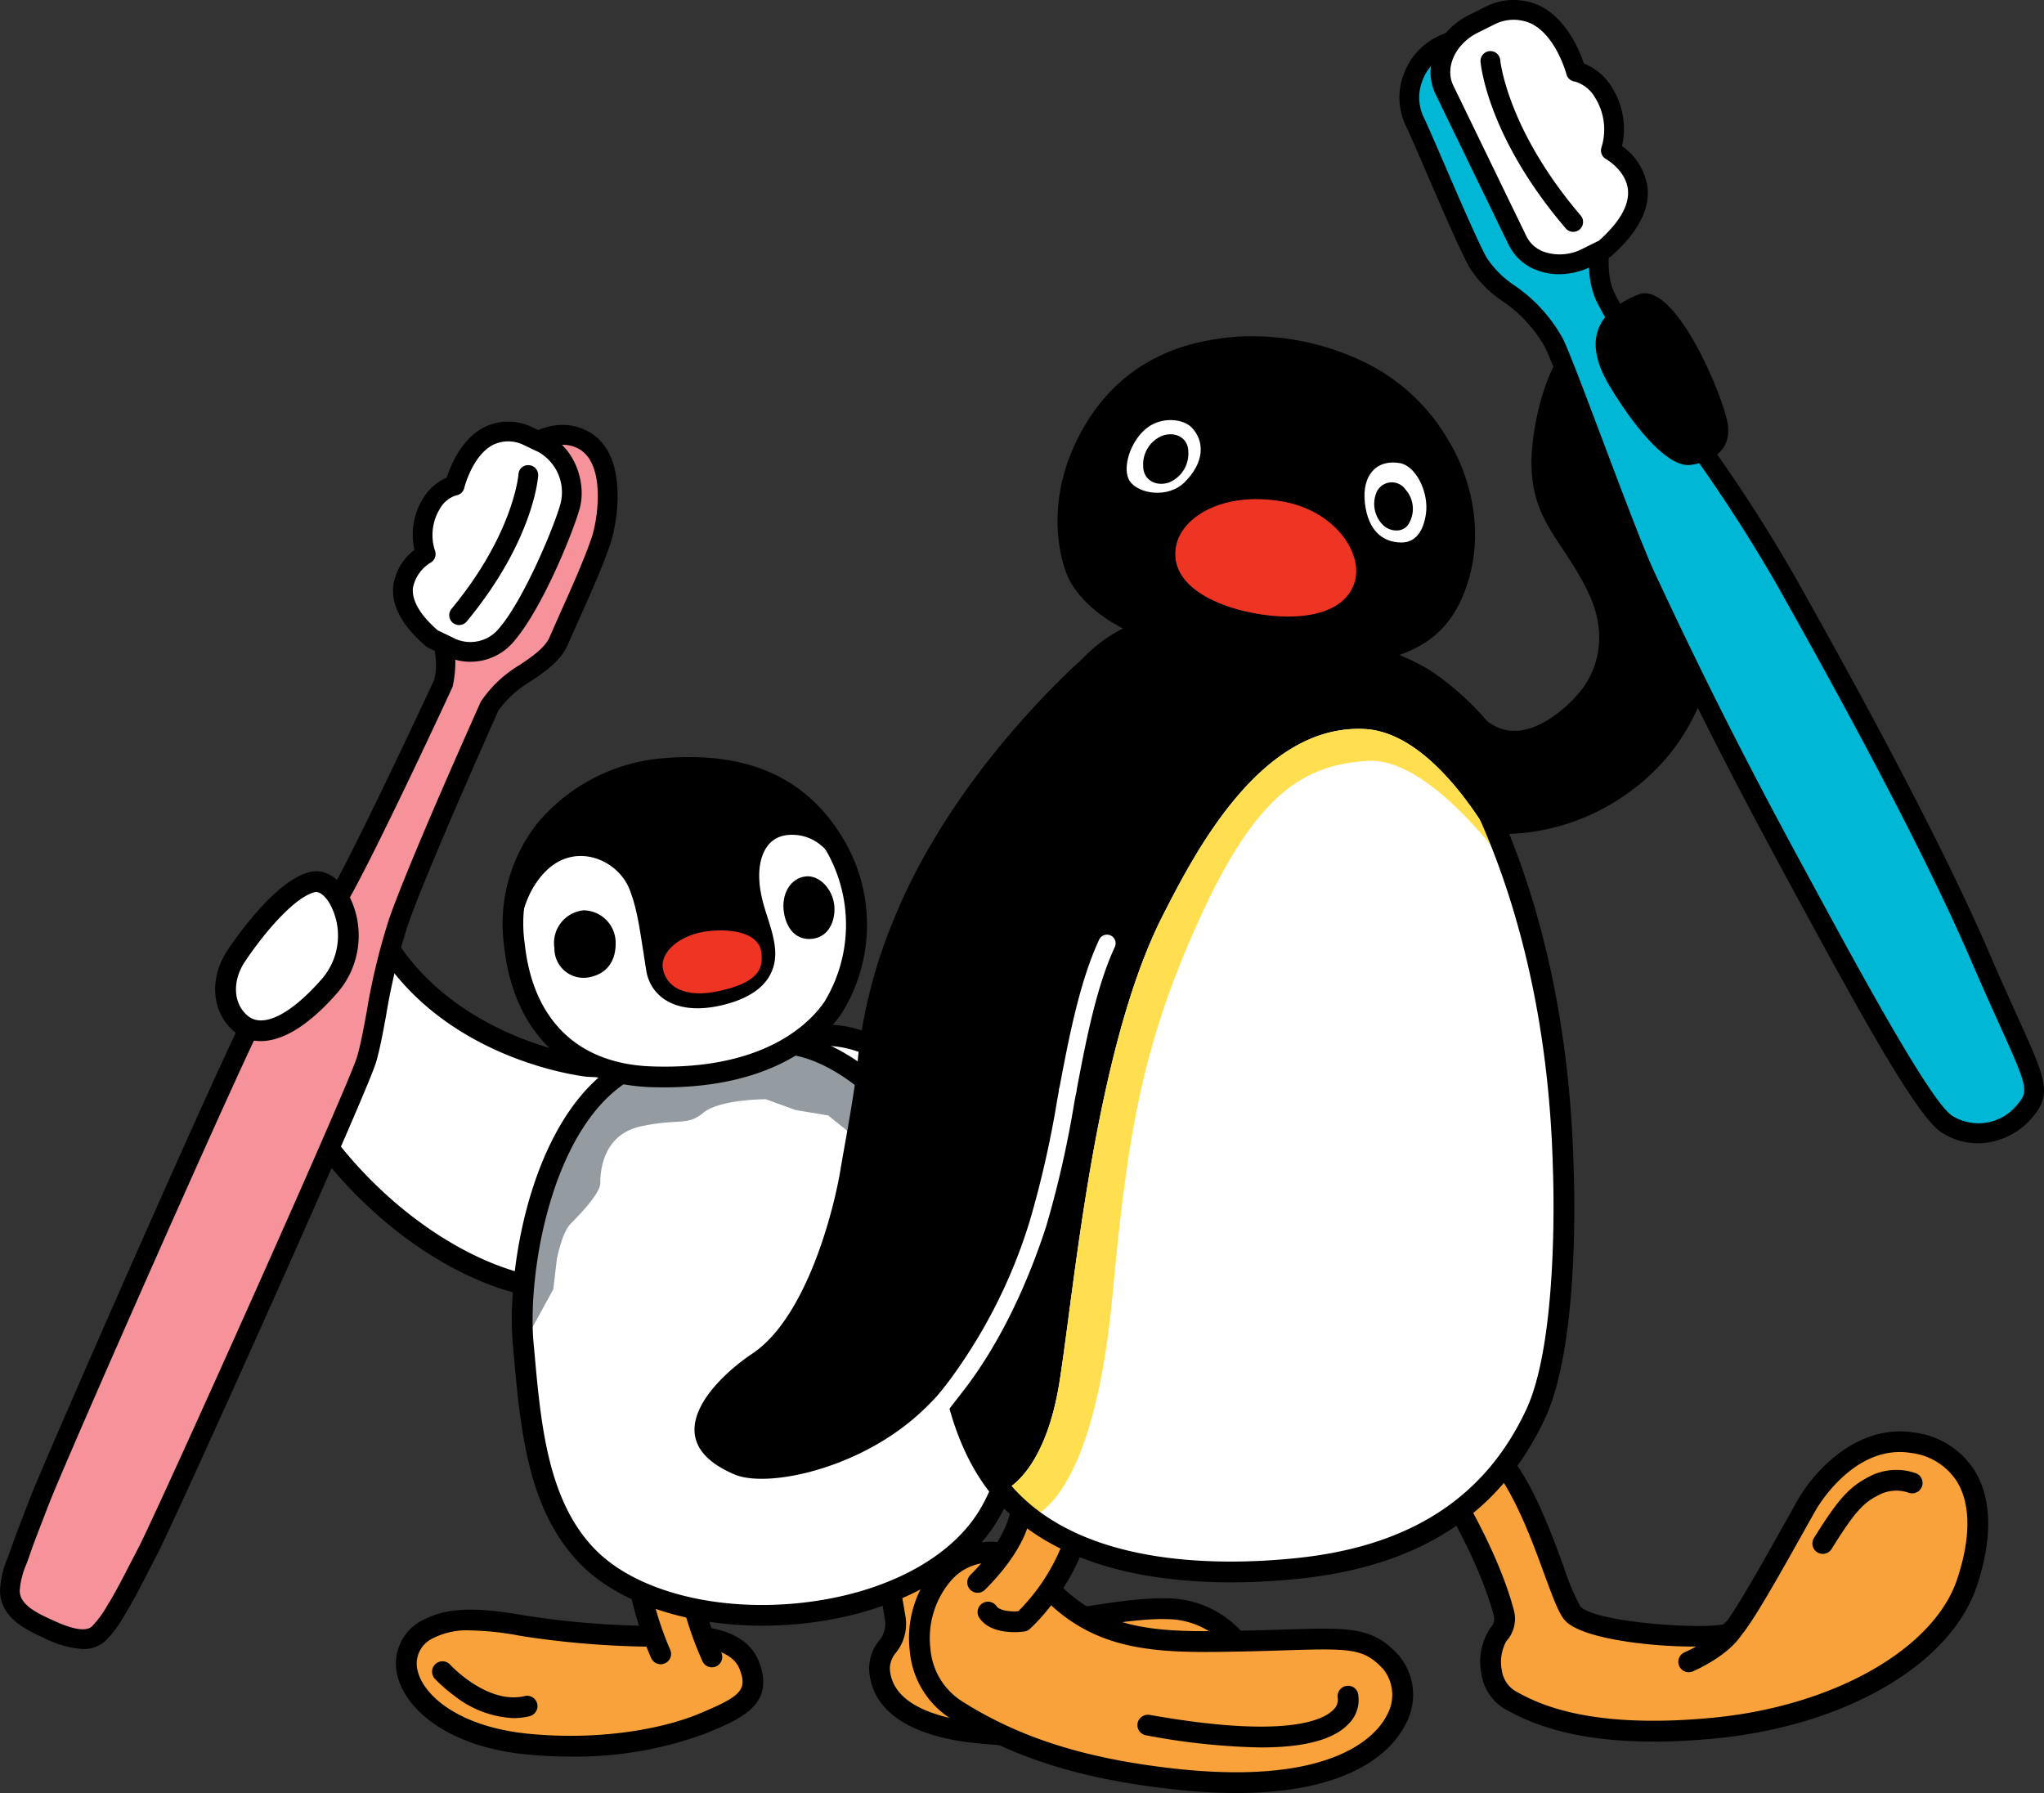 <svg xmlns="http://www.w3.org/2000/svg" width="268.904" height="235.886"><rect width="100%" height="100%" fill="#333333" stroke="none"/><defs><clipPath id="a"><path fill="none" d="M0 0h268.904v235.886H0z" data-name="長方形 638"/></clipPath></defs><g clip-path="url(#a)" data-name="グループ 815"><path fill="#f9a13a" d="M117.621 188.971c1.825-.7 1.858-.6 2.572 4.16s2.711 17.134 3.36 19.309.91 3.17 4.178 2.945c4-.273 18.983-4.009 25.842-3.739s11.087 5.2 10.29 8.566-5.087 7.081-10.853 7.62-18.467.987-25.581.012c-8.48-1.164-11.5-4.515-11.727-8.216-.169-2.729 2.566-3.469 2.089-6.646s-3.724-19.578-3.33-21.264.4-1.68 3.161-2.747" data-name="パス 11292"/><path d="M138.625 229.778a90 90 0 0 1-11.383-.584c-10.263-1.407-12.681-5.935-12.9-9.484a5.84 5.84 0 0 1 1.259-3.8 3.47 3.47 0 0 0 .841-2.723c-.13-.862-.468-2.714-.877-4.978-1.887-10.367-2.732-15.525-2.432-16.8.551-2.323 1.055-2.575 4-3.709a2.93 2.93 0 0 1 2.625-.145c1.078.628 1.259 1.825 1.79 5.378.821 5.463 2.735 17.167 3.315 19.116.625 2.083.631 2.127 2.776 1.976 1.348-.092 4.184-.631 7.466-1.259 6.219-1.188 13.979-2.653 18.518-2.488a13.3 13.3 0 0 1 10.1 4.812 6.65 6.65 0 0 1 1.467 5.434c-.88 3.733-5.407 8.041-12.059 8.666-3.108.29-8.814.587-14.509.587m-20.508-39.53a10.8 10.8 0 0 0-2.074.91 4.6 4.6 0 0 0-.252.88c-.16 1.289 1.612 11.01 2.459 15.682.421 2.3.761 4.184.895 5.061a6.03 6.03 0 0 1-1.262 4.628 3.3 3.3 0 0 0-.815 2.136c.284 4.586 5.9 6.308 10.548 6.948 7.2.981 20.008.474 25.267-.018 5.12-.48 9-3.786 9.656-6.575a4 4 0 0 0-.984-3.152 10.57 10.57 0 0 0-8.032-3.736c-4.258-.16-12.145 1.339-17.907 2.438-3.505.667-6.278 1.2-7.789 1.3-4.012.279-4.782-1.262-5.552-3.834-.756-2.518-2.889-15.987-3.428-19.581-.19-1.274-.373-2.495-.536-3.161-.074.027-.142.056-.193.074" data-name="パス 11293"/><path fill="#f9a13a" d="M98.571 219.096c-1.47-3.837-7.226-3.846-8.586-3.849-5.443-.009-13.41.033-21.27-1.381s-10.577-.545-12.693.61a5.015 5.015 0 0 0-2.483 5.309c.726 3.864 5.742 8.7 15.979 9.674 9.211.877 17.715-.587 22.775-2.667 5.093-2.095 7.923-3.4 6.278-7.7" data-name="パス 11294"/><path d="M75.017 231.089c-1.816 0-3.695-.083-5.629-.267-10.666-1.016-16.322-6.148-17.19-10.782a6.36 6.36 0 0 1 3.173-6.764c2.726-1.487 5.946-2.13 13.591-.756a115.3 115.3 0 0 0 20.458 1.36h.569c6.66.024 9.037 2.584 9.863 4.729 2.166 5.662-2.305 7.5-7.037 9.449a49.2 49.2 0 0 1-17.8 3.031m-13.127-16.594a9.77 9.77 0 0 0-5.212 1.179 3.67 3.67 0 0 0-1.793 3.861c.655 3.511 5.558 7.689 14.764 8.566 9.508.91 17.664-.735 22.129-2.569 5.792-2.385 6.566-3.221 5.52-5.949-.741-1.932-3.265-2.957-7.3-2.972h-.578a118.3 118.3 0 0 1-20.941-1.4 38 38 0 0 0-6.586-.714" data-name="パス 11295"/><path fill="#f9a13a" d="M86.924 217.576s-4.776-10.346-2.833-18.298c0 0 .844-1.532 3.511-.877s2.548 2.11 2.548 2.11a42 42 0 0 0 .776 9.366 44.6 44.6 0 0 0 2.732 8.106" data-name="パス 11296"/><path d="M93.655 219.348a1.36 1.36 0 0 1-1.244-.806 45.4 45.4 0 0 1-2.827-8.416 42.8 42.8 0 0 1-.8-9.7 3.14 3.14 0 0 0-1.508-.7c-1.188-.287-1.724 0-1.932.169-1.618 7.357 2.77 17.013 2.815 17.11a1.366 1.366 0 0 1-2.48 1.147c-.2-.441-4.951-10.874-2.921-19.2a1.5 1.5 0 0 1 .133-.338c.5-.907 2.121-2.255 5.031-1.544 3 .732 3.668 2.575 3.585 3.549a41 41 0 0 0 .758 9 43.6 43.6 0 0 0 2.634 7.807 1.365 1.365 0 0 1-.684 1.8 1.3 1.3 0 0 1-.56.121" data-name="パス 11297"/><path d="M67.546 226.033a13.57 13.57 0 0 1-7.783-2.945 19.5 19.5 0 0 1-2.587-2.27 1.367 1.367 0 0 1 2.021-1.84 16.6 16.6 0 0 0 2.187 1.911c1.905 1.4 4.767 2.927 7.638 2.24a1.364 1.364 0 1 1 .643 2.652 9 9 0 0 1-2.118.252" data-name="パス 11298"/><path fill="#fff" d="M104.867 137.156c6.231-3.277 17.1 1.908 27.7 16.767a52.6 52.6 0 0 0 11.629 11.91c5.066 3.594 3.778 2.649 8.909 4.619s7.9 5.493 7.1 9.911c-.61 3.345-4.358 7.126-14 7.007-4.77-.053-12.133-1.464-25.107-10.216-12.2-8.234-11.528-10.1-17.584-17.816-3.629-4.625-4.625-19.036 1.357-22.183" data-name="パス 11299"/><path d="M146.651 188.736h-.471c-4.524-.05-12.13-1.191-25.854-10.447-9.508-6.423-11.389-9.087-14.5-13.5-.93-1.316-1.976-2.8-3.392-4.607-2.726-3.469-3.979-11.309-2.738-17.119.747-3.484 2.311-5.943 4.53-7.111 7.6-3.991 19.161 2.75 29.448 17.184a52 52 0 0 0 11.309 11.583c3.831 2.717 3.831 2.717 6.047 3.511.643.228 1.452.519 2.56.945 5.958 2.29 8.856 6.456 7.949 11.428-.35 1.926-2.462 8.133-14.888 8.133M105.5 138.362c-1.87.984-2.735 3.407-3.132 5.268-1.158 5.419.213 12.317 2.21 14.862 1.458 1.852 2.527 3.369 3.478 4.72 2.936 4.16 4.7 6.669 13.8 12.808 13.114 8.847 20.183 9.934 24.357 9.985h.421c8.207 0 11.7-3.025 12.222-5.893.886-4.871-3.532-7.345-6.243-8.388-1.084-.415-1.875-.7-2.5-.927-2.495-.895-2.684-1-6.7-3.855a53.6 53.6 0 0 1-11.961-12.232c-10.69-14.992-20.941-18.98-25.951-16.352" data-name="パス 11300"/><path fill="#fff" d="M83.732 140.22a56 56 0 0 1-6.332.083c-3.831-.367-18.536-3.549-26.363-15.777a18.8 18.8 0 0 0-3.582-4.166l-12.094 16.462a48.7 48.7 0 0 0 6.382 12.18c7.917 11.14 20.165 19.65 31.048 20.618.77.068 1.766.133 2.948.2" data-name="パス 11301"/><path d="M75.739 171.19h-.08c-1.2-.071-2.21-.136-2.992-.207-11.013-.981-23.587-9.294-32.04-21.187a49.9 49.9 0 0 1-6.557-12.524 1.36 1.36 0 0 1 .19-1.256l12.1-16.462a1.36 1.36 0 0 1 .942-.548 1.4 1.4 0 0 1 1.043.32 20 20 0 0 1 3.846 4.465c7.119 11.128 20.703 14.71 25.337 15.152a50 50 0 0 0 6.133-.089 1.366 1.366 0 0 1 .139 2.729 54 54 0 0 1-6.53.08c-.181-.018-18.091-1.881-27.388-16.4a18 18 0 0 0-2.237-2.853L36.89 137.047a47.4 47.4 0 0 0 5.964 11.164c7.884 11.092 19.966 19.151 30.055 20.049.764.068 1.745.13 2.91.2a1.366 1.366 0 0 1-.08 2.729" data-name="パス 11302"/><path fill="#fff" d="M78.601 143.781c-8.184 8.349-10.512 24.784-9.762 33.042.913 10.1 1.659 20.938 8.432 27.922 11.626 11.991 43.518 10.008 52.774-5.389 12.408-20.642-8.417-59.449-25.91-61.962-7.514-1.078-18.595-.693-25.534 6.385" data-name="パス 11303"/><path fill="#949ca1" d="M129.616 164.604c-5.635-13.931-16.044-25.851-25.48-27.2-7.514-1.081-18.595-.7-25.534 6.382-8.186 8.344-10.513 24.779-9.766 33.038l3.953-7.2.468-3.958s.658-3.511 1.787-4.64c2.139-2.139 3.926-4.281 3.926-5.351s.071-6.364 5.351-7.5c5-1.07 6.068 0 8.21-1.784s8.207-1.784 8.207-1.784l3.926 1.425 4.284.714 3.568 2.857 3.926 2.856 1.782 3.565s7.5 2.5 10.708 9.635Z" data-name="パス 11304"/><path d="M100.308 213.873c-9.946 0-19-3-24.017-8.174-6.871-7.084-7.81-17.552-8.72-27.673l-.095-1.076c-.815-9.04 1.8-25.6 10.151-34.126 8.225-8.4 21.415-7.537 26.7-6.779 8.708 1.25 18.5 10.823 24.947 24.39 7.117 14.989 7.843 29.8 1.941 39.622-4.284 7.129-13.694 12.168-25.172 13.487a51 51 0 0 1-5.739.329m-2.435-75.558c-5.7 0-13.158 1.185-18.293 6.42-7.665 7.819-10.127 23.7-9.38 31.969l.1 1.078c.865 9.647 1.76 19.623 7.958 26.014 5.4 5.567 16.189 8.337 27.48 7.034 10.643-1.224 19.294-5.775 23.143-12.177 5.434-9.04 4.661-22.885-2.065-37.044-5.972-12.566-15.163-21.754-22.87-22.862a43.5 43.5 0 0 0-6.074-.433" data-name="パス 11305"/><path d="M86.604 101.187c-8.222.833-20.547 7.849-18.935 23.057 1.2 11.28 8.059 17.107 18.127 17.419 12.791.4 20.568-4.189 23.952-9.161a20.74 20.74 0 0 0 .286-20.992c-5.144-9.013-13.4-11.342-23.43-10.323" data-name="パス 11306"/><path fill="#ee3524" d="M93.3 122.481c-3.976.427-6.453 2.838-6.1 4.909.4 2.361 2.767 4.009 7.437 2.978s5.979-2.643 5.487-5.274c-.433-2.326-3.751-2.942-6.82-2.613" data-name="パス 11307"/><path fill="#fff" d="M71.781 114.636c3.923-3.964 9.558-1.547 11.072 2.45 1.04 2.741 1.286 5.04 2.163 10.574.557 3.505 3.991 6.009 9.991 4.578 6.252-1.49 7.238-4.957 6.936-7.638-.329-2.954-1.846-5.416-2.047-8.776-.16-2.723.726-6.053 4.364-6s6.047 3.022 7.638 8.284a34 34 0 0 1 .794 5.111 19.8 19.8 0 0 1-2.944 9.28c-3.385 4.975-11.163 9.56-23.953 9.16-8.779-.27-15.116-4.738-17.392-13.351a12 12 0 0 1-.095-.584c-.341-2.649-.492-9.081 3.472-13.09" data-name="パス 11308"/><path d="M105.992 115.299c-2.021.225-3.227 2.341-2.865 4.711.385 2.554 2 3.881 4.071 3.44 2.047-.441 2.741-2.628 2.557-4.352-.234-2.175-1.973-3.991-3.763-3.8" data-name="パス 11309"/><path d="M76.758 119.761a4.317 4.317 0 0 0-3.819 4.983 3.835 3.835 0 0 0 4.57 3.825c2.507-.492 3.576-2.332 3.481-4.743a4.27 4.27 0 0 0-4.237-4.065" data-name="パス 11310"/><path d="M87.366 143.05q-.79 0-1.615-.024c-11.137-.347-18.219-7.141-19.439-18.641a21.37 21.37 0 0 1 4.42-16.122 24.12 24.12 0 0 1 15.733-8.438c11.76-1.2 19.848 2.412 24.752 11.007a22.03 22.03 0 0 1-.483 22.47c-2.033 2.987-8.3 9.748-23.368 9.748m-.622-40.508a21.3 21.3 0 0 0-13.89 7.443 18.46 18.46 0 0 0-3.828 14.112c1.076 10.145 7.043 15.9 16.811 16.2 14.838.495 20.79-5.81 22.639-8.53a19.51 19.51 0 0 0 .367-19.582c-4.367-7.659-11.371-10.728-22.1-9.644" data-name="パス 11311"/><path fill="#f9a13a" d="M190.866 196.62s5.12 8.346 7.019 15.745a3.03 3.03 0 0 1-.758 2.655c-1.141 1.327-2.086 6.64 1.707 8.726 3.629 2 10.622 5.123 26.556 3.606s29.987-8.971 33.382-19.161c3.606-10.811 0-17.261-7.209-18.4s-12.328 5.5-13.845 8.157c-2.326 4.068-8.726 15.934-10.243 16.882s-17.451.379-20.485-2.465c-1.864-1.745-4.933-16.124-11-21.815 0 0-1.135-1.138-3.224.379a5.015 5.015 0 0 0-1.9 5.692" data-name="パス 11312"/><path d="M217.487 229.117c-10.328 0-15.875-2.281-19.312-4.175a6.47 6.47 0 0 1-3.283-4.7 8.04 8.04 0 0 1 1.2-6.1 1.72 1.72 0 0 0 .471-1.428c-1.825-7.117-6.812-15.288-6.859-15.368l-.119-.237a6.374 6.374 0 0 1 2.373-7.274c2.394-1.733 4.264-.969 5-.24 4.112 3.855 6.815 11.217 8.788 16.595a29 29 0 0 0 2.184 5.191c2.358 2.21 16.98 3.007 18.909 2.258 1.022-.85 5.73-9.277 8-13.327a581 581 0 0 1 1.7-3.031c2.187-3.828 7.849-9.988 15.247-8.826a11 11 0 0 1 8.02 5.061c2.243 3.695 2.338 8.921.273 15.119-3.461 10.376-17.347 18.447-34.553 20.085-2.96.281-5.626.406-8.032.406m-25.378-33.078c.705 1.173 5.277 8.906 7.093 15.979a4.38 4.38 0 0 1-1.043 3.884 5.68 5.68 0 0 0-.587 3.837 3.79 3.79 0 0 0 1.911 2.8c2.5 1.372 9.129 5.022 25.771 3.44 15.9-1.511 29.142-9.01 32.218-18.23 1.8-5.41 1.8-9.848-.015-12.835a8.36 8.36 0 0 0-6.115-3.784c-7.419-1.17-12.245 7.132-12.444 7.487-.439.764-1.022 1.81-1.689 3-5.075 9.081-7.718 13.546-9.019 14.358-2.113 1.318-18.657.637-22.144-2.628-.859-.809-1.541-2.6-2.88-6.24-1.875-5.12-4.45-12.133-8.121-15.576-.133-.095-.64-.13-1.484.489a3.59 3.59 0 0 0-1.452 4.019" data-name="パス 11313"/><path d="M222.163 219.991a1.367 1.367 0 0 1-.533-2.625c1.016-.427 3.911-1.923 5.12-3.668a1.365 1.365 0 0 1 2.246 1.553c-1.914 2.761-6.124 4.557-6.3 4.634a1.4 1.4 0 0 1-.53.107" data-name="パス 11314"/><path d="M239.803 204.425a1.366 1.366 0 0 1-1.164-2.086c3.446-5.546 4.841-6.862 7.564-8.228a7.72 7.72 0 0 1 5.858-.29 1.367 1.367 0 0 1-1 2.545 4.97 4.97 0 0 0-3.635.184c-2 1-3.025 1.683-6.468 7.229a1.36 1.36 0 0 1-1.158.646" data-name="パス 11315"/><path d="M188.516 108.289a41.7 41.7 0 0 1-10.284-5.4c-5.8-4.2-11.081-10.734-7.8-15.188 5.425-7.357 17.816.554 17.816.554a37.7 37.7 0 0 1 7.383 6.592 5.7 5.7 0 0 0 4.511 1.235c4.012-.622 7.357-4.666 7.357-4.666s5.271-5.143 1.579-13.185-9.022-10.162-7.247-21.482c1.247-7.967 4.578-13.244 8.779-15.967 2.747-1.775 16.233 20.781 15.887 23.424a57 57 0 0 0-.409 11c.4 8.3-.293 22.491-14.37 30.716a28.56 28.56 0 0 1-23.2 2.373" data-name="パス 11316"/><path fill="#f9a13a" d="M124.232 206.875a8.093 8.093 0 0 1 11.792-.258c7.143 9.526 15.724 9.508 27.5 9.274 13.051-.261 15.822-1.132 19.436 2.744 4.447 4.764.6 18.627-28.538 15.395-13.762-1.526-22.029-4.886-28.654-9.1-6.671-4.245-5.61-13.945-1.536-18.055" data-name="パス 11317"/><path d="M162.654 235.887a76 76 0 0 1-8.379-.5c-12.24-1.354-21.255-4.225-29.24-9.307a11.77 11.77 0 0 1-5.342-8.85 14.3 14.3 0 0 1 3.57-11.312 9.5 9.5 0 0 1 7.606-3.07 9.1 9.1 0 0 1 6.246 2.954c6.838 9.114 15.03 8.954 26.384 8.726 2.133-.041 3.988-.1 5.621-.154 8.512-.264 11.4-.361 14.841 3.33a8.065 8.065 0 0 1 .91 9.209c-1.464 2.915-6.417 8.974-22.215 8.974m-37.455-28.046a11.64 11.64 0 0 0-2.794 9.087 9.04 9.04 0 0 0 4.092 6.85c7.617 4.844 16.275 7.588 28.076 8.9 21.4 2.37 26.731-4.749 27.854-6.989a5.41 5.41 0 0 0-.465-6.118c-2.518-2.7-4.213-2.732-12.755-2.465-1.641.053-3.511.113-5.659.157-11.7.234-20.941.415-28.621-9.819a6.57 6.57 0 0 0-4.246-1.867 6.85 6.85 0 0 0-5.481 2.267" data-name="パス 11318"/><path fill="#f9a13a" d="M128.62 208.176c5.783-5.783 5.668-9.606 5.668-9.606s.3-1.807 3.914-1.807 4.216 2.11 4.216 2.11c-1.381 8.625-7.846 14.408-7.846 14.408s-3.4.51-4.592-1.194" data-name="パス 11319"/><path d="M133.44 214.721c-1.39 0-3.487-.287-4.581-1.852a1.366 1.366 0 1 1 2.24-1.564c.418.6 1.828.738 2.862.667a26.03 26.03 0 0 0 7.034-12.894c-.243-.311-.957-.948-2.8-.948-1.707 0-2.382.468-2.557.714-.074 1.147-.747 4.986-6.056 10.3a1.366 1.366 0 0 1-1.932-1.932c5.179-5.182 5.265-8.592 5.265-8.625.071-.542.643-3.188 5.28-3.188 4.592 0 5.493 2.972 5.532 3.1a1.4 1.4 0 0 1 .033.59c-1.44 9-8 14.962-8.281 15.211a1.4 1.4 0 0 1-.708.335 10 10 0 0 1-1.333.089" data-name="パス 11320"/><path d="M165.907 229.891a89 89 0 0 1-15.143-1.6 1.365 1.365 0 0 1-1.108-1.582 1.4 1.4 0 0 1 1.582-1.105c18.076 3.209 22.909.622 24.144-.643a1.78 1.78 0 0 0 .616-1.523 1.39 1.39 0 0 1 1.022-1.624 1.344 1.344 0 0 1 1.627.948 4.38 4.38 0 0 1-1.182 3.973c-1.923 2.1-5.792 3.152-11.558 3.152" data-name="パス 11321"/><path d="M160.444 81.271c9.721-1.031 18.227 1.348 27.664 12.316 0 0 16.568 19.549 17.561 60.3 0-1.683 2.427 20-3.644 32.141-7.62 15.244-20.876 19.22-31.285 20.3-11.1 1.153-32.159 1.224-40.949-13.01-5.929-9.6-6.234-23.472-5.632-45.394.661-24.192 5.8-40.724 13.448-52.739s12.224-12.789 22.837-13.914" data-name="パス 11322"/><path fill="#fff" d="M179.489 95.908c11.282.551 20.118 20.793 20.118 20.793a129.4 129.4 0 0 1 6.059 37.193s.625 22.159-2.764 29.744c-7.926 17.727-21.756 21.617-32.165 22.7-10.3 1.07-29.154 1.206-38.849-10.13 0 0 5.52-1.887 7.508-14.479s4.637-43.737 13.585-61.3c4.219-8.278 12.924-25.184 26.509-24.52" data-name="パス 11323"/><path fill="#ffdf4f" d="M135.506 199.604a19.7 19.7 0 0 1-3.618-3.4s5.52-1.887 7.508-14.476 4.64-43.74 13.588-61.3c4.216-8.278 12.921-25.184 26.506-24.52 8.729.427 15.987 12.634 18.832 18.141 0 0-10.071-14.45-18.364-13.949-8.527.518-14.731 4.394-22.224 20.935s-9.4 28.185-11.374 49.364c-2.6 27.925-10.853 29.2-10.853 29.2" data-name="パス 11324"/><path d="M140.999 87.958c-5.555 5.283-17.176 17.561-23.469 33.133a66.2 66.2 0 0 0-4.64 17.893c-.391 4.6-1.63 10.755-2.32 14.909-1 5.967-4.64 19.549-11.6 24.189-5.09 3.4-12.951 11.41-2.317 15.9 4.163 1.763 15.789-.56 23.857-7.62 6.986-6.115 12.319-16.118 15.756-26.666 3.627-11.134 4.512-27.015 9.1-36.938 5.025-10.868 7.286-14.595 7.286-14.595 5.606-7.312 6.089-19.457.993-22.2-5.816-3.132-9.97-.554-12.645 1.991" data-name="パス 11325"/><path d="M161.961 208.169c-11.68 0-26.221-2.6-33.338-14.127-6.323-10.243-6.415-24.923-5.837-46.152.616-22.476 5.087-39.954 13.668-53.432 7.887-12.39 12.716-13.365 23.841-14.544 11.475-1.209 20.091 2.61 28.84 12.782.693.824 16.9 20.4 17.893 61.165.039.9.91 22.734-3.775 32.751-5.86 12.53-16.45 19.427-32.378 21.081a87 87 0 0 1-8.918.477m-1.368-125.539c-10.142 1.076-14.337 1.52-21.833 13.294-8.308 13.051-12.637 30.074-13.238 52.042-.548 20.1-.48 35.065 5.431 44.638 8.323 13.481 28.411 13.534 39.646 12.37 14.894-1.547 24.766-7.932 30.185-19.519 4.406-9.413 3.532-31.285 3.52-31.5-.966-39.749-17.078-59.289-17.238-59.482-8.2-9.528-15.887-12.965-26.473-11.839" data-name="パス 11326"/><path d="M151.377 84.139c-7.6-2.332-10.272-7.135-10.272-7.135-1.253-1.632-4.575-11.009 1.865-21.453s16.8-10.886 19.444-11.244a34.15 34.15 0 0 1 16.521 3.067 25.8 25.8 0 0 1 11.723 10.749s5.68 8.649 2.352 18.781c-2.886 8.8-9.368 9.167-13.431 10.773s-17.2-.157-28.2-3.538" data-name="パス 11327"/><path fill="#fff" d="M151.054 56.178c-2.314 1.644-3.547 5.487-2.406 7.14s5.016 2.3 7.206.113c2.625-2.616 2.655-5.4.91-7.2-1.093-1.126-3.787-1.422-5.709-.056" data-name="パス 11328"/><path d="M150.399 61.399c.047 1.816 1.76 2.637 3.4 2.074a4.12 4.12 0 0 0 2.53-4.121c-.05-1.822-1.763-2.6-3.4-2.035a4.06 4.06 0 0 0-2.527 4.083" data-name="パス 11329"/><path fill="#fff" d="M187.59 67.622c.414-2.814-1.286-6.314-3.414-6.694-3.037-.542-5.025 1.538-4.616 5.221.4 3.615 2.314 5.221 4.818 5.221 1.807 0 2.868-1.416 3.212-3.748" data-name="パス 11330"/><path d="M184.914 64.41a2.2 2.2 0 0 0-3.748.2 3.91 3.91 0 0 0 .871 4.548c.88.794 2.717 1.043 3.41-.468a3.81 3.81 0 0 0-.533-4.281" data-name="パス 11331"/><path fill="#ee3524" d="M168.657 65.959c-7.683-1.313-13.179 1.967-13.934 5.875-1.008 5.206 5.409 8.168 11.362 9.025 6.1.88 11.022-.48 12.142-4.323s-2.687-9.4-9.57-10.577" data-name="パス 11332"/><path fill="#fff" d="M140.465 144.625a1 1 0 0 1-.207-.021 1.14 1.14 0 0 1-.913-1.327c1.425-7.617 2.8-14.355 5.256-19.655a1.137 1.137 0 1 1 2.065.954c-2.341 5.063-3.686 11.656-5.081 19.122a1.14 1.14 0 0 1-1.12.927" data-name="パス 11333"/><path fill="#fff" d="M123.793 186.04a1.1 1.1 0 0 1-.7-.24 1.14 1.14 0 0 1-.2-1.6l1.911-2.459a69.5 69.5 0 0 0 10.653-21.057 134 134 0 0 0 3.64-16.055l.249-1.348a1.12 1.12 0 0 1 1.327-.91 1.135 1.135 0 0 1 .913 1.324l-.252 1.351a135 135 0 0 1-3.718 16.346c-2.806 8.607-6.613 16.13-11.016 21.75l-1.905 2.456a1.14 1.14 0 0 1-.9.441" data-name="パス 11334"/><path fill="#00b7d6" d="M204.409 45.083c-2.895-5.6-7.952-6.868-9.961-10.542s-6.806-15.38-8.406-18.731a7.635 7.635 0 0 1 4.166-10.068c4.314-1.745 8.255-.856 10.234 2.972s7.372 14.242 9.241 17.857-.584 8.441 1.671 12.8 9.392 15.54 9.392 15.54a204 204 0 0 1 14.216 21.51c6.311 11.247 18.527 33.181 25.442 49.231s8.684 17.327 6.006 20.473a7.81 7.81 0 0 1-10.29 1.763c-3.3-2.151-12.565-19.407-20.467-34s-13.467-25.788-19.23-38.151c-2.675-5.742-10.465-27.655-12.014-30.654" data-name="パス 11335"/><path d="M260.203 150.403a8.7 8.7 0 0 1-4.791-1.431c-3.218-2.095-10.352-14.977-20.076-32.947l-.824-1.52c-7.386-13.638-12.965-24.713-19.261-38.221-1.434-3.067-4.192-10.394-6.862-17.481-2.278-6.053-4.435-11.771-5.132-13.125a17.95 17.95 0 0 0-5.6-6.065 14.95 14.95 0 0 1-4.349-4.45c-1.283-2.347-3.582-7.674-5.612-12.376-1.179-2.738-2.228-5.167-2.827-6.42a8.57 8.57 0 0 1-.139-6.761 8.87 8.87 0 0 1 4.989-5.066c5.108-2.071 9.662-.7 11.875 3.576l9.245 17.862c1.052 2.03.948 4.284.85 6.468-.1 2.24-.2 4.355.821 6.329 2.2 4.252 9.262 15.327 9.333 15.436a205 205 0 0 1 14.254 21.575c4.989 8.891 18.245 32.514 25.5 49.349a508 508 0 0 0 3.878 8.737c3.662 8.1 4.533 10.023 1.923 13.1a9.49 9.49 0 0 1-7.2 3.437M194.235 6.178a9.5 9.5 0 0 0-3.541.767 6.3 6.3 0 0 0-3.541 3.6 6.05 6.05 0 0 0 .062 4.7c.607 1.268 1.668 3.733 2.868 6.506 1.908 4.421 4.281 9.92 5.5 12.159a13 13 0 0 0 3.665 3.647 20.34 20.34 0 0 1 6.321 6.93c.767 1.487 2.847 7.007 5.256 13.4 2.527 6.714 5.4 14.322 6.785 17.3 6.269 13.457 11.831 24.488 19.19 38.078l.827 1.52c6.877 12.708 16.3 30.111 19.208 32.011a6.547 6.547 0 0 0 8.589-1.517c1.47-1.727 1.363-2.21-2.314-10.34-1.04-2.305-2.338-5.17-3.89-8.779-7.206-16.71-20.414-40.247-25.389-49.106a204 204 0 0 0-14.112-21.352c-.361-.554-7.262-11.38-9.517-15.736-1.339-2.59-1.215-5.274-1.108-7.641.092-2.009.169-3.742-.563-5.155L199.29 9.313a5.43 5.43 0 0 0-5.055-3.135" data-name="パス 11336"/><path fill="#fff" d="m196.169 1.974-2.332 1.159c-3.573 1.775-5.286 5.659-3.825 8.672l9.629 19.851c1.464 3.013 5.546 4.015 9.12 2.24l2.329-1.158c9.368-8.249.824-12.945.824-12.945 1.668-6.012-2.207-10.062-4.577-10.361 0 0-2.785-10.894-11.164-7.457" data-name="パス 11337"/><path d="M205.114 36.073a8.2 8.2 0 0 1-2.672-.436 6.73 6.73 0 0 1-3.96-3.413l-9.631-19.851c-1.769-3.65.21-8.317 4.415-10.4l2.326-1.161c.03-.015.056-.03.086-.041a8.12 8.12 0 0 1 6.977.029c3.455 1.736 5.138 5.84 5.712 7.549a7.6 7.6 0 0 1 3.606 3 10.3 10.3 0 0 1 1.419 7.866 8.1 8.1 0 0 1 3.351 5.413c.323 2.945-1.289 6-4.791 9.084a1.4 1.4 0 0 1-.279.187l-2.328 1.161a9.54 9.54 0 0 1-4.231 1.013m-8.408-32.914L194.421 4.3c-2.933 1.455-4.382 4.572-3.232 6.942l9.629 19.851a4.1 4.1 0 0 0 2.464 2.085 6.47 6.47 0 0 0 4.906-.447l2.175-1.078c2.735-2.444 4.015-4.7 3.8-6.72-.267-2.512-2.847-3.988-2.874-4a1.305 1.305 0 0 1-.622-1.481 7.9 7.9 0 0 0-.853-6.655 4.5 4.5 0 0 0-2.64-2.071 1.3 1.3 0 0 1-1.1-.966c-.012-.05-1.327-5-4.6-6.64a5.56 5.56 0 0 0-4.773.041" data-name="パス 11338"/><path d="M206.969 30.5a1.29 1.29 0 0 1-.987-.456C195.681 17.985 194.81 8.489 194.774 8.089a1.3 1.3 0 0 1 2.59-.213c.009.092.892 9.12 10.592 20.482a1.3 1.3 0 0 1-.987 2.142" data-name="パス 11339"/><path fill="#f5929a" d="M1.929 211.289a3.63 3.63 0 0 1-.628-2.071 16 16 0 0 1 1.327-4.921c.761-2.222 1.65-4.4 2.48-6.592 1.677-4.453 26.577-61.194 28.879-64.862s6.875-8.406 10.563-14.794 13.747-28.046 13.747-28.046c1.387-5.164-2.038-9.2-.584-12.805a141 141 0 0 1 6.749-13.022c1.594-2.865 6.936-8.755 11.973-6.432s3.369 11.235 2.631 13.4c-1.4 4.115-3.926 9.363-5.549 13.131-1.511 3.514-6.782 4.729-9.075 8.557 0 0-9.789 21.789-12.13 28.8s-2.865 13.61-4.089 17.771-26.661 60.663-28.881 64.867c-1.357 2.572-2.616 5.2-4.145 7.68a14.6 14.6 0 0 1-2.175 2.939c-1.742 1.659-4.989.2-6.806-.637-1.505-.693-3.342-1.55-4.287-2.963" data-name="パス 11340"/><path d="M10.906 216.942a13.3 13.3 0 0 1-5.235-1.509c-1.547-.711-3.662-1.686-4.821-3.416a4.93 4.93 0 0 1-.85-2.8 12.7 12.7 0 0 1 1.04-4.352l.359-.99c.518-1.52 1.1-3.019 1.68-4.515l.812-2.115c1.8-4.761 26.666-61.384 28.994-65.094.948-1.514 2.222-3.141 3.695-5.022a83 83 0 0 0 6.844-9.73c3.617-6.266 13.593-27.732 13.694-27.948.551-2.133.044-4.269-.45-6.335-.5-2.1-1.019-4.278-.16-6.409a124 124 0 0 1 6.13-11.928l.693-1.238c1.917-3.446 7.774-9.683 13.653-6.98 6.053 2.794 4.151 12.548 3.312 15-1.031 3.028-2.643 6.631-4.068 9.81a299 299 0 0 0-1.517 3.419c-.921 2.142-2.907 3.5-4.829 4.8a13.9 13.9 0 0 0-4.32 3.905c-.027.083-9.721 21.673-12.014 28.541a83.6 83.6 0 0 0-2.764 11.608c-.433 2.361-.812 4.4-1.315 6.121-1.218 4.139-26.423 60.261-28.977 65.1l-1.07 2.062c-.972 1.887-1.976 3.84-3.12 5.7a15.6 15.6 0 0 1-2.382 3.194 4.2 4.2 0 0 1-3.013 1.114M74.018 58.51c-3.7 0-7.345 4.364-8.42 6.3l-.698 1.238a124 124 0 0 0-5.987 11.635c-.545 1.357-.163 2.969.281 4.832a15.1 15.1 0 0 1 .356 7.818c-.489 1.1-10.2 22-13.875 28.363a85 85 0 0 1-7.048 10.037c-1.428 1.822-2.664 3.4-3.544 4.8-1.991 3.181-26.728 59.232-28.763 64.631l-.82 2.133c-.566 1.467-1.138 2.93-1.644 4.418-.119.35-.252.7-.385 1.061a10.7 10.7 0 0 0-.874 3.446 2.3 2.3 0 0 0 .409 1.342c.753 1.126 2.415 1.89 3.751 2.507 1.268.584 4.237 1.952 5.366.871a13.4 13.4 0 0 0 1.964-2.675c1.1-1.772 2.074-3.677 3.022-5.523l1.081-2.083c2.385-4.524 27.655-60.789 28.781-64.622.468-1.591.833-3.57 1.256-5.86a86 86 0 0 1 2.853-11.958c2.337-6.988 11.78-28.028 12.18-28.92a16 16 0 0 1 5.161-4.853c1.689-1.15 3.283-2.234 3.908-3.683.453-1.055.978-2.225 1.526-3.455 1.4-3.126 2.99-6.672 3.982-9.585.824-2.415 1.947-10.008-1.941-11.8a4.4 4.4 0 0 0-1.878-.412" data-name="パス 11341"/><path fill="#fff" d="M75.028 66.481a7.42 7.42 0 0 0-3.671-8.2l-2.024-.966c-7.268-2.847-9.523 6.583-9.523 6.583-2.038.29-5.324 3.837-3.807 9 0 0-7.3 4.166.886 11.146l2.024.966a6.2 6.2 0 0 0 7.843-1.633c3.5-4.154 7.526-14.023 8.272-16.891" data-name="パス 11342"/><path d="M61.932 87.064a7.56 7.56 0 0 1-3.671-.936l-1.932-.916a1.3 1.3 0 0 1-.281-.184c-3.108-2.649-4.56-5.312-4.314-7.917a7.13 7.13 0 0 1 2.794-4.767 9.03 9.03 0 0 1 1.161-6.82 6.76 6.76 0 0 1 3.078-2.681c.5-1.553 1.92-5.066 4.88-6.613a7.18 7.18 0 0 1 6.16-.127l2.107 1c3.789 1.81 5.221 6.447 4.373 9.7-.705 2.7-4.732 12.876-8.536 17.4a7.44 7.44 0 0 1-5.819 2.856m-4.329-4.124 1.867.889a4.864 4.864 0 0 0 6.293-1.295c3.259-3.875 7.262-13.514 8.006-16.382a6.085 6.085 0 0 0-2.972-6.7l-2.021-.963a4.59 4.59 0 0 0-3.92.044c-2.723 1.416-3.772 5.626-3.781 5.668a1.31 1.31 0 0 1-1.081.984 3.72 3.72 0 0 0-2.121 1.745 6.63 6.63 0 0 0-.622 5.6 1.3 1.3 0 0 1-.6 1.5 4.98 4.98 0 0 0-2.332 3.351c-.148 1.653.99 3.576 3.286 5.567" data-name="パス 11343"/><path d="M60.397 82.231a1.3 1.3 0 0 1-1-2.127c8.166-9.875 8.806-17.623 8.811-17.7a1.265 1.265 0 0 1 1.387-1.206 1.3 1.3 0 0 1 1.206 1.378c-.024.347-.652 8.6-9.4 19.184a1.3 1.3 0 0 1-1 .471" data-name="パス 11344"/><path fill="#fff" d="M41.186 116.029c3.5-.744 7.194 7.923 2.246 13.6s-9.111 7.194-11.685 5.081-2.705-5.9-.661-8.954 6.6-8.983 10.1-9.727" data-name="パス 11345"/><path d="M34.309 136.961a5.32 5.32 0 0 1-3.428-1.2c-3.046-2.495-3.434-7.025-.93-10.77 1.458-2.181 6.557-9.368 10.951-10.3 1.781-.361 3.585.676 4.835 2.806a11.49 11.49 0 0 1-1.277 13.028c-4.426 5.075-7.8 6.438-10.151 6.438m7.158-19.6c-2.521.536-6.459 4.983-9.247 9.152-1.7 2.551-1.544 5.552.391 7.137 2.009 1.65 5.668-.2 9.786-4.924a8.71 8.71 0 0 0 .984-9.848c-.6-1.022-1.369-1.624-1.914-1.517" data-name="パス 11346"/><path d="M215.482 38.761c-4.871 2.015-7.606 5.6-3.709 12.056s7.967 10.7 10.619 10.349 5.443-1.816 4.906-5.378-6.945-19.039-11.816-17.027" data-name="パス 11347"/></g></svg>